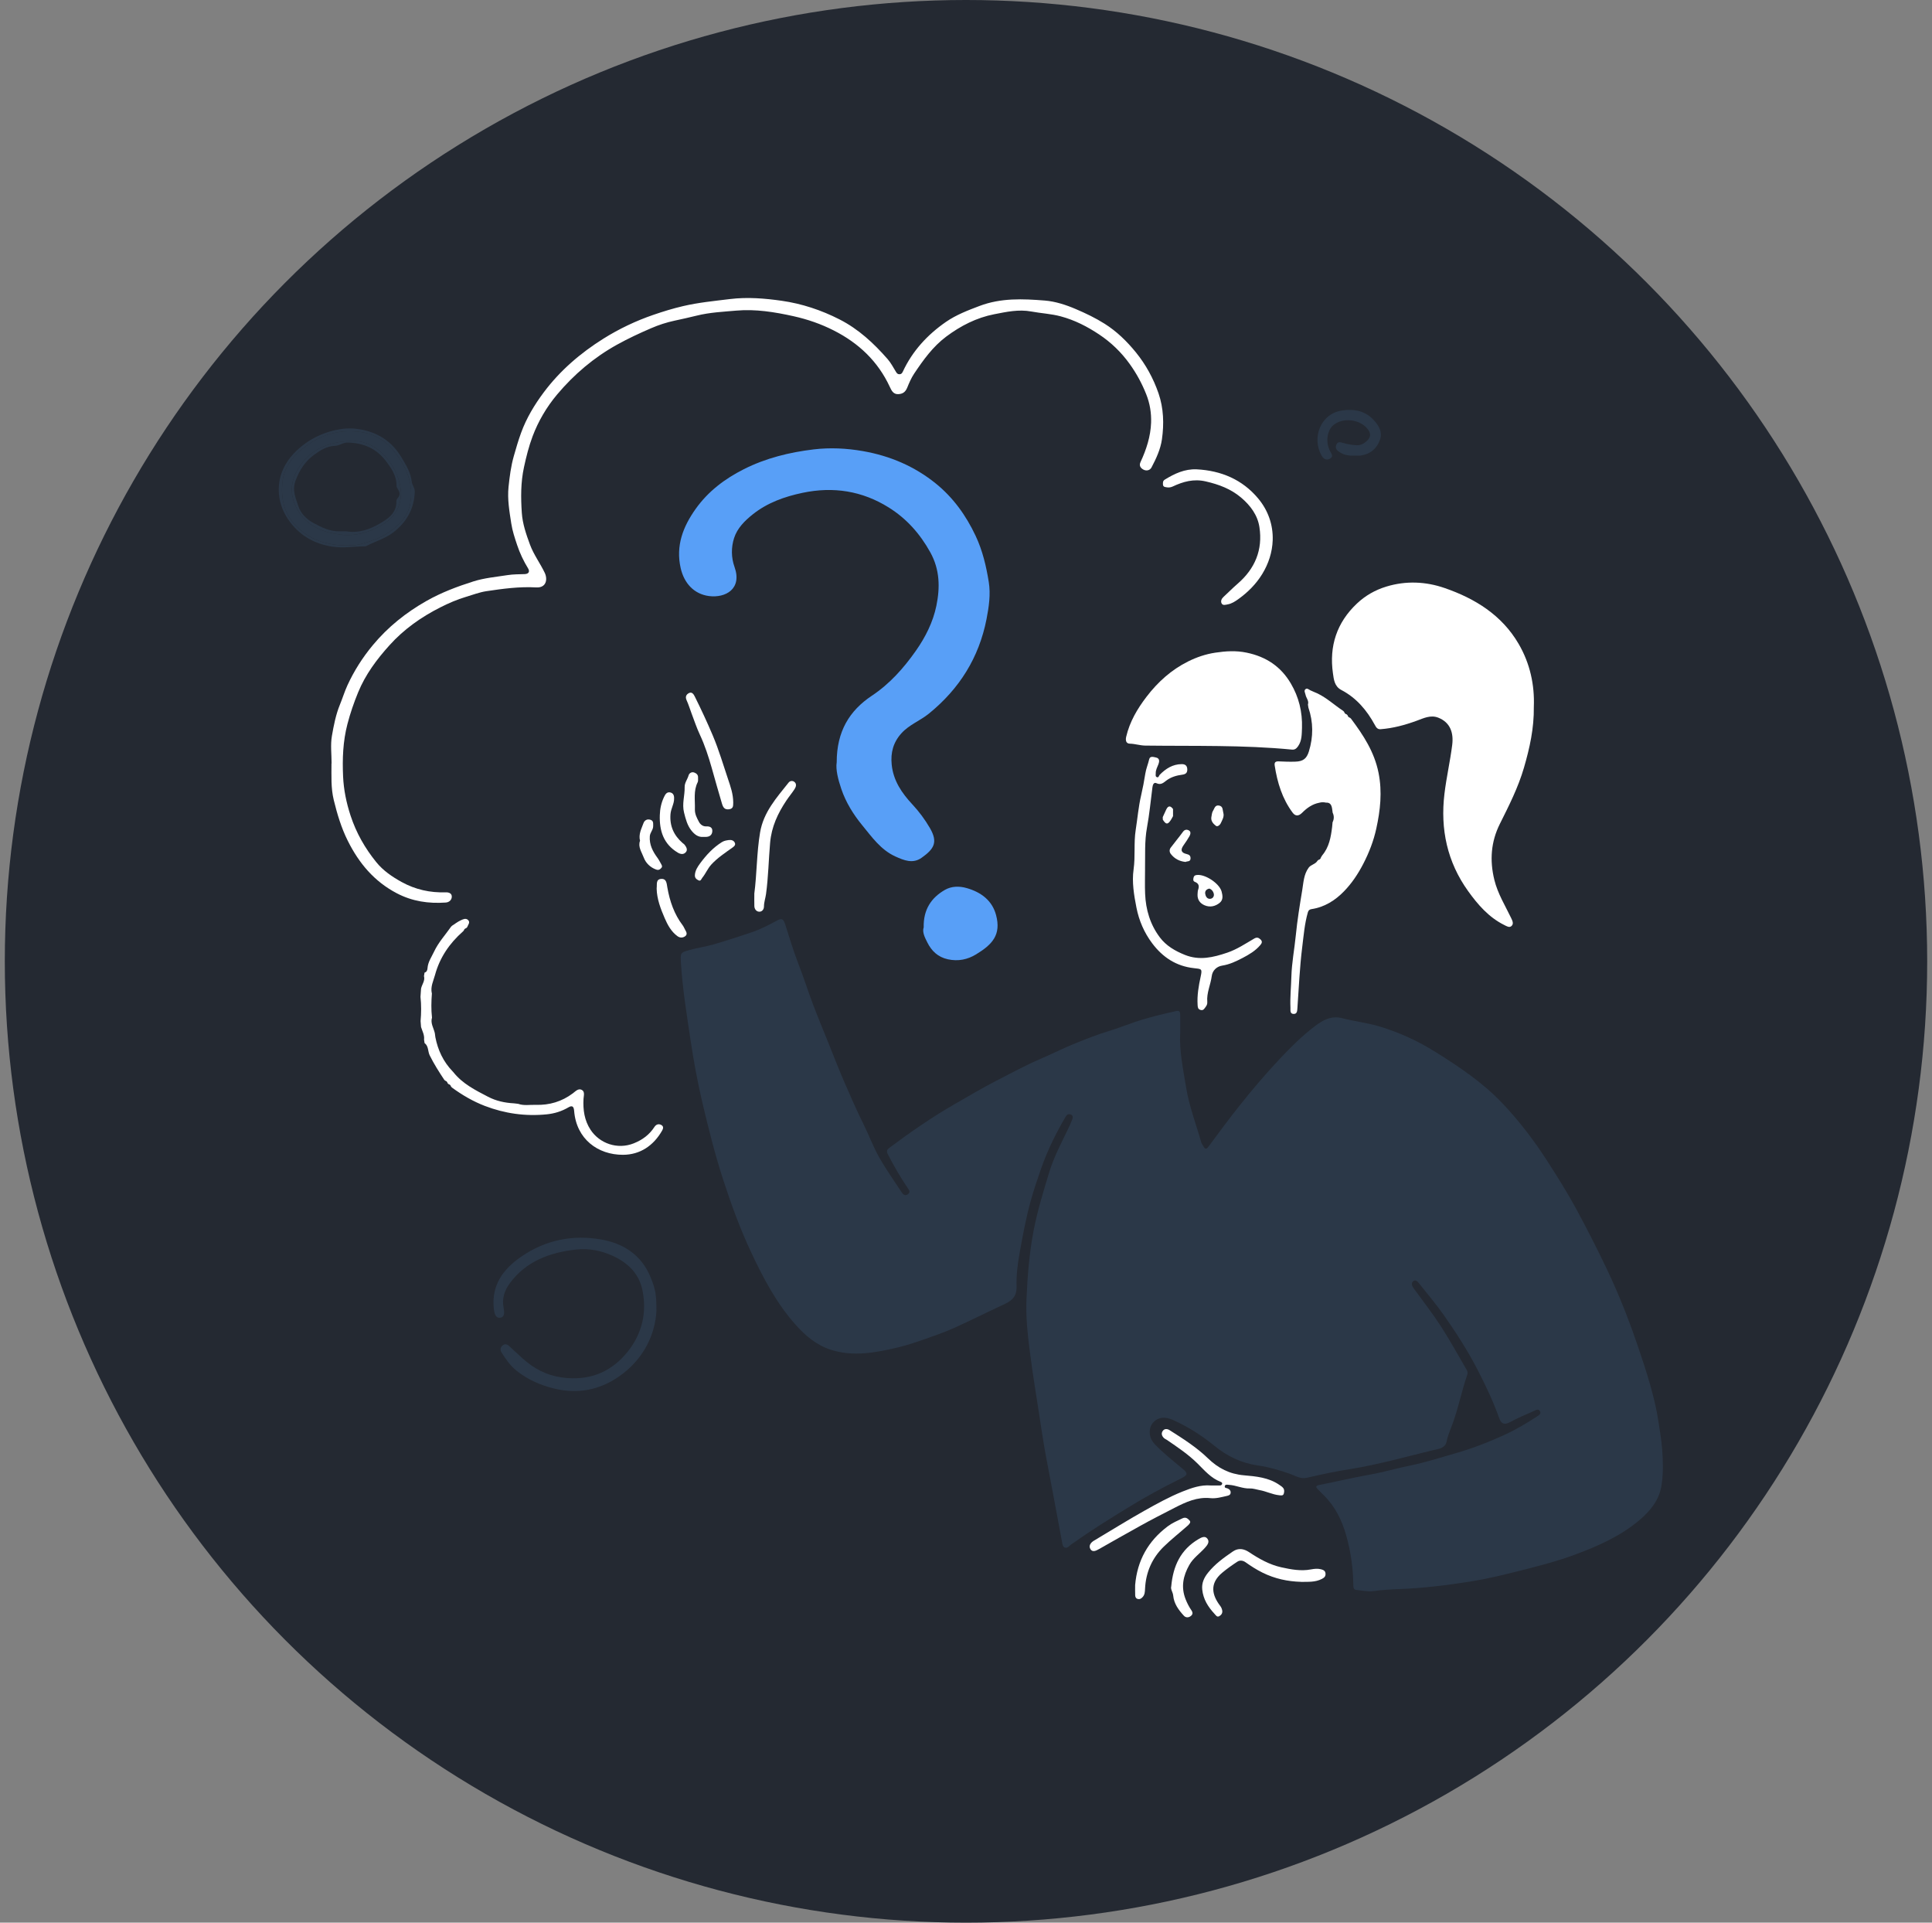 <svg width="201" height="200" viewBox="0 0 201 200" fill="none" xmlns="http://www.w3.org/2000/svg">
<rect x="0" y="0" width="201" height="200" fill="#808080" stroke="none"/>
<g id="Group 26088186">
<g id="Group 26088166">
<circle id="Ellipse 659" cx="100.5" cy="100" r="100" fill="#242932"/>
</g>
<g id="m3hFQj.tif">
<path id="Vector" d="M122.777 107.508C122.7 109.398 123.094 111.234 123.395 113.089C123.715 115.064 124.432 116.916 124.973 118.824C125.017 118.973 125.13 119.101 125.202 119.243C125.382 119.592 125.524 119.548 125.745 119.25C126.766 117.874 127.783 116.493 128.847 115.151C130.208 113.428 131.63 111.756 133.134 110.156C134.281 108.934 135.47 107.753 136.81 106.735C137.644 106.103 138.508 105.617 139.665 105.92C140.933 106.249 142.249 106.394 143.51 106.771C145.578 107.392 147.53 108.292 149.356 109.435C151.86 111.003 154.314 112.651 156.356 114.819C158.11 116.678 159.65 118.706 161.031 120.859C162.072 122.483 163.1 124.114 164.016 125.81C165.094 127.805 166.126 129.826 167.105 131.873C167.834 133.398 168.503 134.945 169.119 136.516C169.573 137.678 169.997 138.854 170.401 140.038C170.851 141.356 171.286 142.677 171.666 144.015C172.025 145.275 172.345 146.553 172.537 147.857C172.679 148.824 172.855 149.779 172.927 150.761C173.021 152.004 173.05 153.241 172.867 154.468C172.643 155.983 171.751 157.112 170.618 158.079C168.602 159.804 166.222 160.843 163.768 161.748C162.164 162.342 160.518 162.782 158.861 163.203C156.948 163.689 155.038 164.18 153.092 164.493C150.609 164.892 148.114 165.205 145.598 165.298C144.7 165.332 143.803 165.385 142.913 165.508C142.309 165.592 141.72 165.445 141.123 165.395C140.832 165.368 140.798 165.147 140.796 164.911C140.779 163.145 140.534 161.406 140.055 159.715C139.612 158.151 138.91 156.708 137.726 155.546C137.512 155.336 137.3 155.122 137.091 154.908C136.879 154.689 136.87 154.547 137.223 154.477C139.02 154.119 140.805 153.7 142.612 153.376C144.003 153.125 145.364 152.721 146.748 152.44C148.331 152.117 149.863 151.617 151.41 151.177C153.169 150.676 154.879 150.015 156.549 149.247C157.725 148.706 158.827 148.049 159.907 147.344C160.121 147.205 160.364 147.068 160.21 146.793C160.054 146.512 159.801 146.676 159.582 146.774C158.75 147.147 157.906 147.496 157.102 147.934C156.525 148.249 156.181 148.109 155.981 147.544C155.363 145.797 154.569 144.13 153.722 142.485C152.692 140.481 151.47 138.597 150.181 136.759C149.394 135.636 148.494 134.589 147.643 133.514C147.481 133.309 147.265 133.052 147.005 133.292C146.801 133.48 146.894 133.766 147.065 134C148.023 135.318 149.026 136.605 149.909 137.969C150.859 139.434 151.696 140.972 152.579 142.478C152.673 142.639 152.714 142.812 152.651 142.997C152.033 144.801 151.679 146.688 150.984 148.473C150.801 148.942 150.602 149.423 150.503 149.94C150.361 150.674 149.639 150.72 149.086 150.852C147.734 151.174 146.394 151.54 145.044 151.86C143.555 152.214 142.066 152.572 140.548 152.805C139.013 153.041 137.49 153.368 135.975 153.72C135.287 153.878 134.76 153.51 134.202 153.313C133.09 152.918 131.957 152.598 130.807 152.43C129.089 152.18 127.639 151.453 126.323 150.38C125.038 149.334 123.645 148.446 122.142 147.758C121.547 147.486 120.862 147.303 120.248 147.729C119.758 148.071 119.556 148.598 119.63 149.204C119.681 149.615 119.875 149.957 120.162 150.253C121.04 151.157 122.019 151.949 122.993 152.745C123.626 153.262 123.59 153.436 122.861 153.797C120.956 154.735 119.094 155.75 117.282 156.869C115.492 157.973 113.7 159.07 111.985 160.287C111.725 160.47 111.453 160.631 111.215 160.85C110.909 161.132 110.604 161.009 110.529 160.61C110.195 158.808 109.856 157.008 109.524 155.206C109.141 153.128 108.703 151.059 108.395 148.968C107.979 146.149 107.486 143.341 107.13 140.512C106.904 138.722 106.714 136.935 106.793 135.138C106.896 132.746 107.082 130.369 107.536 128C107.933 125.936 108.549 123.948 109.153 121.956C109.62 120.419 110.373 118.981 111.075 117.53C111.248 117.171 111.417 116.808 111.559 116.435C111.631 116.245 111.636 116.017 111.39 115.93C111.183 115.858 111.01 115.92 110.885 116.132C109.868 117.859 108.985 119.647 108.318 121.547C107.924 122.671 107.544 123.797 107.226 124.944C106.73 126.734 106.401 128.553 106.071 130.377C105.864 131.524 105.725 132.686 105.759 133.829C105.79 134.962 105.179 135.352 104.339 135.739C102.641 136.518 100.973 137.37 99.27 138.133C98.26 138.585 97.209 138.953 96.162 139.319C95.243 139.639 94.314 139.954 93.369 140.175C91.064 140.714 88.735 141.157 86.399 140.392C84.949 139.918 83.796 138.953 82.793 137.827C80.801 135.595 79.415 132.972 78.16 130.295C77.005 127.836 76.067 125.276 75.23 122.69C74.383 120.078 73.714 117.412 73.084 114.742C72.564 112.536 72.153 110.301 71.821 108.054C71.433 105.431 71 102.814 70.844 100.163C70.781 99.112 70.772 99.085 71.772 98.811C72.598 98.585 73.454 98.467 74.275 98.228C75.588 97.846 76.892 97.42 78.189 96.982C79.105 96.672 79.966 96.234 80.818 95.767C81.359 95.469 81.509 95.599 81.696 96.174C82.124 97.48 82.495 98.803 82.998 100.086C83.563 101.524 84.027 103.004 84.573 104.45C85.108 105.862 85.687 107.255 86.253 108.657C86.765 109.933 87.261 111.215 87.807 112.475C88.454 113.969 89.101 115.463 89.828 116.921C90.393 118.057 90.833 119.26 91.454 120.361C92.164 121.622 93.006 122.811 93.804 124.018C93.944 124.232 94.144 124.451 94.449 124.23C94.767 123.999 94.567 123.782 94.423 123.566C93.667 122.445 92.991 121.28 92.373 120.08C92.197 119.741 92.279 119.587 92.539 119.392C94.74 117.749 96.99 116.185 99.381 114.819C100.791 114.013 102.186 113.175 103.629 112.434C105.164 111.645 106.685 110.82 108.273 110.137C109.492 109.613 110.676 109.009 111.908 108.516C113.05 108.058 114.195 107.604 115.377 107.245C116.269 106.973 117.143 106.632 118.025 106.329C119.44 105.843 120.893 105.504 122.351 105.174C122.762 105.08 122.786 105.313 122.786 105.605C122.786 106.245 122.786 106.887 122.786 107.527L122.777 107.508Z" fill="#2B3848"/>
<path id="Vector_2" d="M87.048 79.3C87.048 76.088 88.364 73.928 90.707 72.369C92.567 71.132 94.008 69.508 95.278 67.704C96.284 66.275 97.066 64.716 97.417 63.02C97.806 61.134 97.787 59.267 96.789 57.46C95.716 55.521 94.311 53.943 92.456 52.786C89.694 51.061 86.694 50.594 83.507 51.263C81.618 51.66 79.835 52.293 78.308 53.51C77.475 54.174 76.708 54.941 76.376 55.959C76.058 56.936 76.07 58.009 76.417 58.973C77.24 61.271 75.464 62.228 73.754 62.002C72.192 61.795 71.17 60.657 70.816 59.099C70.287 56.767 71.064 54.778 72.378 52.933C73.677 51.109 75.402 49.807 77.396 48.802C79.691 47.645 82.147 47.048 84.654 46.747C86.345 46.545 88.073 46.625 89.79 46.928C92.603 47.423 95.134 48.504 97.34 50.281C99.161 51.751 100.501 53.611 101.504 55.745C102.226 57.28 102.604 58.896 102.868 60.535C103.075 61.817 102.885 63.123 102.635 64.406C101.846 68.418 99.813 71.654 96.642 74.231C95.725 74.974 94.59 75.383 93.782 76.278C92.932 77.219 92.646 78.287 92.769 79.528C92.935 81.21 93.823 82.497 94.924 83.68C95.622 84.429 96.228 85.247 96.741 86.127C97.597 87.599 97.203 88.295 95.879 89.231C94.97 89.875 94.049 89.498 93.154 89.093C91.633 88.403 90.712 87.073 89.704 85.846C88.775 84.715 88.005 83.469 87.534 82.088C87.195 81.094 86.928 80.05 87.048 79.3Z" fill="#589FF7"/>
<path id="Vector_3" d="M159.575 73.523C159.604 75.768 159.142 77.817 158.548 79.86C157.949 81.917 156.991 83.8 156.041 85.703C155.115 87.556 154.968 89.495 155.468 91.525C155.822 92.966 156.59 94.193 157.215 95.495C157.35 95.779 157.504 96.089 157.258 96.322C157.03 96.536 156.746 96.344 156.488 96.216C154.889 95.42 153.758 94.114 152.745 92.704C150.561 89.666 149.834 86.245 150.277 82.571C150.481 80.87 150.869 79.193 151.083 77.495C151.242 76.237 150.89 75.152 149.639 74.656C148.836 74.338 148.102 74.714 147.388 74.974C146.163 75.421 144.926 75.758 143.625 75.854C143.295 75.878 143.161 75.642 143.04 75.421C142.208 73.884 141.113 72.594 139.545 71.772C138.825 71.394 138.765 70.665 138.676 70.042C138.27 67.215 139.073 64.759 141.169 62.784C142.042 61.959 143.067 61.371 144.236 61.016C146.281 60.395 148.331 60.491 150.291 61.167C153.457 62.259 156.243 63.977 157.99 66.97C159.185 69.015 159.666 71.266 159.575 73.525V73.523Z" fill="white"/>
<path id="Vector_4" d="M34.498 79.417C34.498 78.457 34.368 77.474 34.532 76.543C34.724 75.445 34.938 74.336 35.369 73.285C35.639 72.628 35.845 71.948 36.141 71.298C36.837 69.782 37.722 68.394 38.785 67.114C40.358 65.219 42.242 63.715 44.386 62.502C45.928 61.629 47.564 61.016 49.238 60.484C50.395 60.116 51.608 60.013 52.801 59.825C53.4 59.731 53.992 59.741 54.589 59.719C55.012 59.702 55.142 59.452 54.937 59.12C54.464 58.348 54.078 57.535 53.795 56.678C53.552 55.949 53.309 55.225 53.191 54.453C52.996 53.19 52.775 51.927 52.907 50.652C53.02 49.576 53.155 48.501 53.455 47.445C53.686 46.627 53.922 45.821 54.213 45.02C54.774 43.483 55.606 42.104 56.573 40.81C58.269 38.544 60.391 36.725 62.778 35.228C64.414 34.204 66.165 33.371 67.989 32.746C68.992 32.402 70.012 32.087 71.058 31.844C72.673 31.466 74.296 31.312 75.93 31.11C77.763 30.884 79.575 31.038 81.343 31.29C83.421 31.589 85.438 32.253 87.35 33.229C89.335 34.245 90.901 35.707 92.34 37.348C92.686 37.743 92.936 38.226 93.213 38.678C93.304 38.83 93.393 38.933 93.579 38.931C93.766 38.929 93.853 38.82 93.927 38.659C94.928 36.506 96.49 34.817 98.416 33.484C99.477 32.751 100.69 32.286 101.912 31.824C104.145 30.98 106.428 31.081 108.699 31.264C109.788 31.351 110.886 31.706 111.937 32.156C112.971 32.597 113.975 33.08 114.918 33.674C116.173 34.464 117.232 35.496 118.168 36.645C119.209 37.925 119.991 39.359 120.528 40.911C121.064 42.465 121.112 44.101 120.884 45.703C120.739 46.726 120.287 47.702 119.799 48.626C119.638 48.932 119.265 49.018 118.954 48.847C118.671 48.691 118.478 48.446 118.659 48.058C119.265 46.762 119.705 45.398 119.756 43.976C119.792 42.985 119.638 41.981 119.25 41.012C118.803 39.884 118.235 38.844 117.533 37.865C116.659 36.648 115.601 35.623 114.355 34.793C113.116 33.968 111.819 33.301 110.361 32.909C109.351 32.638 108.323 32.594 107.315 32.407C105.973 32.154 104.686 32.445 103.435 32.688C101.616 33.042 99.954 33.881 98.436 35.019C97.036 36.071 96.056 37.449 95.109 38.861C94.81 39.304 94.587 39.826 94.385 40.324C94.19 40.8 93.903 40.978 93.451 41C92.924 41.026 92.739 40.596 92.57 40.237C91.332 37.574 89.33 35.688 86.734 34.372C85.406 33.699 84.032 33.222 82.567 32.895C80.592 32.455 78.605 32.135 76.608 32.31C75.24 32.431 73.849 32.493 72.483 32.832C71.725 33.02 70.943 33.193 70.171 33.359C69.343 33.535 68.523 33.804 67.743 34.141C66.535 34.661 65.342 35.217 64.19 35.856C61.791 37.187 59.732 38.936 57.973 41.022C56.876 42.325 56.005 43.803 55.407 45.395C55.022 46.42 54.752 47.498 54.516 48.588C54.17 50.185 54.18 51.761 54.288 53.349C54.365 54.489 54.74 55.576 55.139 56.657C55.529 57.706 56.198 58.591 56.672 59.582C56.997 60.263 56.838 61.167 55.779 61.105C54.033 61.004 52.31 61.242 50.597 61.497C49.89 61.603 49.185 61.875 48.485 62.084C47.547 62.363 46.666 62.748 45.805 63.183C43.818 64.187 42.019 65.457 40.52 67.122C39.192 68.594 38.02 70.165 37.258 72.022C36.815 73.1 36.442 74.183 36.146 75.318C35.675 77.127 35.612 78.946 35.694 80.772C35.756 82.15 36.033 83.505 36.471 84.84C37.063 86.642 37.97 88.232 39.148 89.685C39.868 90.573 40.804 91.208 41.792 91.752C43.212 92.534 44.744 92.877 46.368 92.822C46.691 92.81 47.023 92.923 47.003 93.296C46.986 93.628 46.724 93.862 46.363 93.886C44.588 94.006 42.909 93.77 41.287 92.923C38.927 91.689 37.351 89.796 36.187 87.472C35.509 86.117 35.085 84.696 34.724 83.223C34.414 81.951 34.491 80.69 34.486 79.425L34.498 79.417Z" fill="white"/>
<path id="Vector_5" d="M135.455 75.724C135.426 76.379 135.457 77.038 135.048 77.625C134.878 77.868 134.704 78.005 134.416 77.976C129.335 77.481 124.237 77.623 119.144 77.558C118.605 77.55 118.09 77.37 117.544 77.358C117.145 77.351 117.08 77.011 117.166 76.638C117.53 75.075 118.326 73.728 119.286 72.474C120.46 70.939 121.879 69.664 123.616 68.801C124.504 68.36 125.445 68.04 126.445 67.891C127.538 67.728 128.594 67.66 129.698 67.891C131.707 68.307 133.247 69.32 134.288 71.086C135.133 72.515 135.508 74.067 135.455 75.724Z" fill="white"/>
<path id="Vector_6" d="M137.974 83.495C137.734 83.442 137.496 83.433 137.258 83.502C136.538 83.637 135.968 84.044 135.47 84.547C135.107 84.912 134.765 84.919 134.479 84.532C133.401 83.082 132.889 81.407 132.617 79.641C132.562 79.285 132.708 79.187 133.043 79.201C133.62 79.228 134.202 79.249 134.78 79.228C135.564 79.201 135.939 78.922 136.173 78.166C136.644 76.644 136.639 75.118 136.122 73.603C136.105 73.497 136.091 73.394 136.074 73.288C136.201 72.9 135.893 72.617 135.826 72.275C135.79 72.085 135.641 71.868 135.797 71.712C135.975 71.529 136.153 71.722 136.329 71.811C136.577 71.936 136.841 72.022 137.092 72.145C138.061 72.619 138.848 73.36 139.74 73.947C139.774 73.981 139.805 74.014 139.839 74.046C139.875 74.185 139.962 74.272 140.101 74.308C140.135 74.341 140.166 74.373 140.2 74.406C140.236 74.546 140.322 74.632 140.462 74.669C140.496 74.702 140.529 74.734 140.561 74.767C141.838 76.473 142.983 78.21 143.419 80.389C143.818 82.379 143.602 84.292 143.185 86.197C142.909 87.462 142.435 88.694 141.831 89.859C141.29 90.903 140.64 91.882 139.827 92.716C138.906 93.664 137.799 94.367 136.444 94.569C136.245 94.598 136.129 94.692 136.069 94.894C135.725 96.087 135.629 97.326 135.477 98.543C135.215 100.639 135.128 102.756 134.979 104.863C134.958 105.159 134.95 105.486 134.58 105.472C134.181 105.457 134.267 105.089 134.255 104.825C134.205 103.744 134.323 102.669 134.351 101.589C134.392 100.15 134.669 98.736 134.811 97.307C134.967 95.728 135.222 94.153 135.482 92.587C135.612 91.805 135.636 90.963 136.146 90.263C136.394 89.926 136.856 89.904 137.063 89.543C137.096 89.512 137.132 89.478 137.166 89.447C137.308 89.416 137.4 89.329 137.428 89.185C137.474 89.113 137.52 89.04 137.563 88.971C138.28 88.121 138.46 87.085 138.59 86.031C138.605 85.865 138.622 85.701 138.636 85.538C138.797 85.208 138.809 84.876 138.646 84.539C138.626 84.397 138.607 84.255 138.588 84.114C138.53 83.762 138.408 83.476 137.974 83.49V83.495Z" fill="white"/>
<path id="Vector_7" d="M68.296 136.328C68.168 138.849 66.944 141.421 64.401 143.184C62.406 144.57 60.155 145.042 57.694 144.45C56.228 144.099 54.927 143.521 53.76 142.6C53.096 142.075 52.622 141.39 52.179 140.687C52.042 140.471 52.018 140.201 52.261 139.98C52.509 139.756 52.74 139.814 52.952 140.002C53.558 140.541 54.128 141.123 54.754 141.635C55.995 142.653 57.383 143.23 59.036 143.35C61.656 143.545 63.722 142.573 65.3 140.608C66.806 138.729 67.331 136.499 66.821 134.136C66.465 132.484 65.337 131.379 63.804 130.663C62.56 130.083 61.254 129.83 59.916 129.982C57.191 130.292 54.72 131.189 53.019 133.516C52.475 134.259 52.208 135.104 52.394 136.047C52.478 136.472 52.54 137.028 52.011 137.076C51.556 137.12 51.429 136.61 51.378 136.157C51.099 133.675 52.362 131.998 54.265 130.694C56.786 128.969 59.628 128.411 62.587 128.942C64.884 129.356 66.751 130.559 67.687 132.871C68.168 134.062 68.293 134.538 68.293 136.328H68.296Z" fill="#2B3848"/>
<path id="Vector_8" d="M119.128 90.389C119.128 91.251 119.099 92.112 119.135 92.971C119.203 94.628 119.662 96.178 120.668 97.51C121.327 98.386 122.253 98.92 123.269 99.329C124.789 99.94 126.216 99.594 127.683 99.098C128.708 98.749 129.576 98.158 130.491 97.628C130.741 97.484 130.924 97.52 131.128 97.71C131.376 97.939 131.277 98.124 131.106 98.324C130.608 98.908 129.956 99.293 129.293 99.64C128.616 99.993 127.931 100.325 127.149 100.446C126.584 100.532 126.143 100.956 126.069 101.523C125.953 102.43 125.518 103.277 125.602 104.215C125.621 104.425 125.549 104.595 125.417 104.764C125.28 104.942 125.193 105.139 124.904 105.057C124.625 104.98 124.611 104.776 124.596 104.545C124.532 103.539 124.702 102.57 124.914 101.588C125.092 100.766 125.02 100.797 124.202 100.708C122.376 100.508 120.966 99.584 119.872 98.126C119.034 97.013 118.498 95.759 118.233 94.414C117.976 93.11 117.75 91.756 117.935 90.445C118.13 89.066 117.942 87.685 118.156 86.326C118.344 85.135 118.44 83.933 118.717 82.749C118.89 82.001 119.037 81.233 119.155 80.473C119.236 79.951 119.446 79.482 119.559 78.979C119.643 78.611 120.021 78.746 120.273 78.799C120.665 78.88 120.622 79.224 120.528 79.475C120.41 79.792 120.228 80.083 120.24 80.439C120.244 80.576 120.184 80.75 120.326 80.827C120.55 80.945 120.56 80.689 120.658 80.591C121.289 79.953 122.001 79.494 122.941 79.487C123.321 79.484 123.509 79.66 123.521 80.016C123.531 80.353 123.406 80.531 123.004 80.584C122.422 80.661 121.847 80.815 121.346 81.192C121.062 81.406 120.783 81.695 120.317 81.471C120.038 81.339 119.929 81.63 119.896 81.897C119.715 83.295 119.583 84.705 119.328 86.09C119.066 87.519 119.155 88.956 119.126 90.387L119.128 90.389Z" fill="white"/>
<path id="Vector_9" d="M96.099 96.465C96.056 94.615 96.886 93.381 98.31 92.565C98.984 92.18 99.785 92.154 100.572 92.38C102.068 92.808 103.228 93.672 103.629 95.19C104.173 97.239 103.247 98.243 101.546 99.277C100.673 99.809 99.703 100.023 98.623 99.79C97.572 99.561 96.922 98.919 96.484 98.05C96.227 97.538 95.926 96.97 96.097 96.467L96.099 96.465Z" fill="#589FF7"/>
<path id="Vector_10" d="M44.934 103.333C44.87 104.175 44.848 105.017 44.944 105.856C44.766 106.443 45.117 106.934 45.238 107.468C45.257 107.613 45.276 107.755 45.295 107.897C45.558 109.244 46.123 110.437 47.078 111.435C47.112 111.469 47.143 111.505 47.174 111.539C48.125 112.739 49.455 113.401 50.773 114.087C51.627 114.532 52.529 114.722 53.477 114.772C53.622 114.789 53.766 114.806 53.91 114.823C54.509 115.037 55.128 114.909 55.739 114.929C57.161 114.974 58.455 114.587 59.593 113.733C59.884 113.516 60.165 113.184 60.526 113.372C60.877 113.555 60.724 113.993 60.707 114.31C60.647 115.453 60.796 116.54 61.436 117.517C62.367 118.939 64.229 119.615 65.937 118.932C66.849 118.566 67.556 118.039 68.085 117.228C68.251 116.971 68.52 116.86 68.814 117.031C69.062 117.178 68.999 117.409 68.884 117.609C67.984 119.182 66.589 120.118 64.818 120.125C62.215 120.135 59.963 118.499 59.732 115.556C59.696 115.109 59.542 114.95 59.136 115.191C58.44 115.6 57.695 115.833 56.889 115.915C54.663 116.141 52.505 115.833 50.432 115.037C49.217 114.57 48.084 113.909 47.025 113.134C46.992 113.1 46.96 113.067 46.926 113.035C46.89 112.896 46.804 112.809 46.664 112.773C46.631 112.739 46.599 112.708 46.566 112.674C46.532 112.535 46.443 112.451 46.306 112.41C46.272 112.376 46.241 112.342 46.21 112.309C45.666 111.488 45.139 110.661 44.701 109.773C44.497 109.357 44.602 108.818 44.172 108.505C44.153 108.385 44.136 108.262 44.117 108.142C44.177 107.666 43.936 107.261 43.804 106.831C43.787 106.626 43.773 106.422 43.756 106.217C43.828 105.378 43.84 104.536 43.746 103.696C43.765 103.412 43.785 103.128 43.804 102.847C43.888 102.404 44.249 102.027 44.109 101.531C44.129 101.411 44.15 101.29 44.169 101.172C44.41 101.115 44.465 100.886 44.477 100.715C44.523 100.059 44.901 99.546 45.163 98.983C45.611 98.028 46.328 97.256 46.924 96.402C46.958 96.368 46.992 96.335 47.023 96.303C47.319 96.113 47.598 95.892 47.913 95.745C48.149 95.635 48.449 95.471 48.69 95.695C48.959 95.945 48.69 96.197 48.606 96.443C48.572 96.477 48.541 96.51 48.507 96.544C48.372 96.585 48.283 96.671 48.247 96.808C48.214 96.842 48.182 96.876 48.149 96.907C46.756 98.134 45.745 99.623 45.259 101.415C45.091 102.031 44.766 102.647 44.927 103.33L44.934 103.333Z" fill="white"/>
<path id="Vector_11" d="M125.959 154.522C126.279 154.522 126.599 154.525 126.919 154.522C127.025 154.522 127.121 154.464 127.147 154.361C127.176 154.248 127.099 154.183 126.993 154.144C125.993 153.767 125.319 152.961 124.592 152.242C123.628 151.289 122.514 150.543 121.402 149.785C121.304 149.718 121.186 149.675 121.102 149.595C120.878 149.381 120.779 149.116 120.972 148.845C121.159 148.578 121.472 148.635 121.679 148.768C123.082 149.658 124.487 150.548 125.687 151.712C126.734 152.725 127.915 153.334 129.414 153.464C130.674 153.574 131.99 153.69 133.102 154.462C133.251 154.565 133.405 154.657 133.511 154.801C133.64 154.979 133.614 155.193 133.559 155.381C133.489 155.612 133.26 155.557 133.094 155.54C132.38 155.47 131.735 155.124 131.025 155.001C130.696 154.943 130.369 154.818 130.032 154.833C129.276 154.864 128.596 154.498 127.857 154.457C127.703 154.448 127.491 154.387 127.431 154.57C127.354 154.806 127.607 154.775 127.732 154.837C127.903 154.922 128.03 155.023 128.035 155.239C128.04 155.518 127.809 155.571 127.638 155.61C127.075 155.735 126.51 155.901 125.93 155.841C124.552 155.699 123.38 156.24 122.199 156.846C120.969 157.476 119.738 158.102 118.53 158.778C117.132 159.56 115.734 160.339 114.344 161.136C114.029 161.316 113.666 161.496 113.451 161.152C113.24 160.813 113.451 160.476 113.815 160.262C115.568 159.223 117.296 158.138 119.074 157.142C120.361 156.423 121.653 155.703 123.031 155.152C123.981 154.775 124.922 154.44 125.961 154.522H125.959Z" fill="white"/>
<path id="Vector_12" d="M124.491 48.821C127.036 48.951 129.244 49.877 130.895 51.85C131.922 53.077 132.461 54.585 132.408 56.192C132.367 57.438 131.977 58.641 131.311 59.724C130.671 60.763 129.822 61.612 128.836 62.32C128.504 62.558 128.147 62.794 127.731 62.868C127.51 62.909 127.204 63.02 127.082 62.745C126.985 62.529 127.082 62.283 127.281 62.101C127.775 61.648 128.244 61.167 128.751 60.729C130.563 59.166 131.39 57.2 131.027 54.831C130.835 53.575 130.086 52.579 129.122 51.761C128.054 50.856 126.803 50.389 125.439 50.077C124.183 49.788 123.103 50.094 122.008 50.606C121.835 50.688 121.611 50.731 121.428 50.697C121.267 50.666 120.998 50.685 120.99 50.387C120.986 50.187 120.971 50.019 121.197 49.882C122.208 49.264 123.252 48.77 124.488 48.821H124.491Z" fill="white"/>
<path id="Vector_13" d="M135.359 164.547C133.957 164.509 132.629 164.222 131.349 163.59C130.719 163.279 130.149 162.911 129.586 162.512C129.321 162.324 129.006 162.271 128.736 162.447C128.19 162.805 127.651 163.183 127.151 163.602C125.809 164.728 126.097 165.933 126.942 167.042C127.06 167.196 127.122 167.35 127.156 167.523C127.209 167.795 127.062 168 126.848 168.12C126.617 168.25 126.502 168.033 126.364 167.886C125.688 167.162 125.178 166.359 125.077 165.344C125.01 164.672 125.26 164.126 125.669 163.611C126.393 162.7 127.319 162.033 128.267 161.386C128.85 160.987 129.427 161.114 129.935 161.449C130.983 162.146 132.085 162.767 133.3 163.034C134.296 163.255 135.34 163.455 136.384 163.255C136.74 163.188 137.087 163.147 137.448 163.243C137.708 163.311 137.895 163.419 137.905 163.71C137.914 163.982 137.777 164.112 137.527 164.242C136.829 164.605 136.093 164.535 135.355 164.552L135.359 164.547Z" fill="white"/>
<path id="Vector_14" d="M78.473 92.991C78.752 90.866 78.718 88.72 79.076 86.596C79.437 84.467 80.792 82.985 82.043 81.407C82.209 81.198 82.469 81.202 82.637 81.328C82.909 81.534 82.82 81.845 82.666 82.083C82.399 82.497 82.076 82.874 81.805 83.283C80.919 84.616 80.267 85.997 80.121 87.662C79.964 89.442 79.938 91.232 79.695 93.003C79.635 93.433 79.483 93.847 79.481 94.292C79.478 94.615 79.269 94.858 78.966 94.836C78.68 94.817 78.49 94.561 78.48 94.249C78.468 93.83 78.478 93.409 78.478 92.988L78.473 92.991Z" fill="white"/>
<path id="Vector_15" d="M76.283 83.476C76.259 83.726 76.357 84.116 75.852 84.183C75.4 84.243 75.236 84.01 75.113 83.601C74.741 82.367 74.401 81.125 74.048 79.886C73.713 78.71 73.336 77.543 72.814 76.427C72.479 75.715 72.231 74.959 71.952 74.223C71.777 73.764 71.637 73.287 71.433 72.842C71.267 72.481 71.397 72.234 71.683 72.092C71.984 71.943 72.164 72.212 72.277 72.441C72.944 73.781 73.574 75.133 74.158 76.513C74.791 78.01 75.243 79.562 75.758 81.089C76.004 81.818 76.28 82.593 76.283 83.476Z" fill="white"/>
<path id="Vector_16" d="M36.739 44.572C38.705 44.729 40.541 45.547 41.731 47.52C42.224 48.335 42.73 49.131 42.838 50.115C42.874 50.457 43.16 50.736 43.151 51.128C43.107 52.896 42.321 54.28 40.964 55.346C40.117 56.012 39.059 56.308 38.111 56.799C37.998 56.859 37.834 56.83 37.694 56.835C36.662 56.871 35.64 57.022 34.596 56.866C32.659 56.572 31.124 55.68 30.001 54.063C29.337 53.101 28.993 52.014 29 50.897C29.012 49.204 29.801 47.816 31.076 46.678C32.034 45.821 33.148 45.224 34.339 44.883C35.01 44.69 35.758 44.529 36.739 44.572ZM36.051 56.748C36.434 56.719 36.951 56.758 37.423 56.628C38.529 56.327 39.621 55.969 40.572 55.29C41.609 54.549 42.456 53.669 42.686 52.348C43.038 50.337 42.294 48.636 41.12 47.094C40.252 45.951 39.061 45.184 37.654 44.962C35.799 44.671 33.999 45.006 32.392 46.03C30.809 47.041 29.532 48.304 29.366 50.32C29.236 51.879 29.566 53.33 30.631 54.518C32.036 56.086 33.864 56.714 36.049 56.748H36.051Z" fill="#2B3848"/>
<path id="Vector_17" d="M118.097 164.881C118.313 162.336 119.444 160.298 121.499 158.763C121.965 158.415 122.485 158.198 123 157.948C123.397 157.753 123.601 158.003 123.767 158.176C123.94 158.357 123.697 158.581 123.544 158.718C122.726 159.444 121.862 160.118 121.08 160.88C119.865 162.064 119.216 163.534 119.129 165.24C119.112 165.579 119.115 165.906 118.833 166.176C118.701 166.301 118.588 166.363 118.419 166.339C118.203 166.308 118.109 166.154 118.102 165.961C118.087 165.603 118.097 165.242 118.097 164.884V164.881Z" fill="white"/>
<path id="Vector_18" d="M140.964 47.39C140.418 47.426 139.893 47.361 139.41 47.06C139.109 46.873 138.883 46.675 139.013 46.298C139.155 45.884 139.489 46.002 139.766 46.084C140.211 46.213 140.661 46.286 141.123 46.314C141.582 46.341 141.936 46.127 142.241 45.831C142.604 45.477 142.641 45.095 142.313 44.662C141.517 43.613 139.727 43.382 138.722 44.221C138.055 44.78 137.892 46.009 138.38 46.928C138.524 47.2 138.753 47.486 138.392 47.698C138.038 47.907 137.726 47.792 137.499 47.399C136.458 45.593 137.338 43.007 139.679 42.691C140.93 42.523 142.058 42.739 142.951 43.731C143.475 44.313 143.843 44.962 143.574 45.735C143.252 46.661 142.564 47.241 141.563 47.385C141.368 47.414 141.163 47.39 140.964 47.39Z" fill="#2B3848"/>
<path id="Vector_19" d="M121.853 165.019C122.043 162.878 122.846 161.194 124.672 160.114C124.961 159.943 125.341 159.733 125.591 160.029C125.887 160.378 125.625 160.713 125.351 161.018C124.819 161.61 124.146 162.062 123.739 162.777C123.092 163.917 122.846 165.077 123.344 166.349C123.506 166.761 123.7 167.141 123.943 167.494C124.117 167.747 124.107 167.94 123.878 168.11C123.645 168.286 123.364 168.286 123.169 168.074C122.618 167.475 122.134 166.823 122.057 165.974C122.024 165.618 121.757 165.305 121.853 165.021V165.019Z" fill="white"/>
<path id="Vector_20" d="M73.159 87.058C72.62 87.101 72.247 86.781 71.948 86.415C71.506 85.872 71.34 85.213 71.167 84.527C70.936 83.608 71.253 82.759 71.229 81.878C71.217 81.416 71.528 81.065 71.643 80.646C71.701 80.437 71.956 80.257 72.228 80.36C72.456 80.447 72.644 80.601 72.624 80.892C72.615 81.051 72.651 81.233 72.586 81.366C72.127 82.275 72.326 83.242 72.295 84.192C72.281 84.678 72.504 85.09 72.711 85.484C72.848 85.744 73.113 85.982 73.483 85.963C73.852 85.946 74.143 86.071 74.106 86.49C74.073 86.894 73.784 87.06 73.394 87.058C73.315 87.058 73.236 87.058 73.156 87.058H73.159Z" fill="white"/>
<path id="Vector_21" d="M70.131 83.062C70.148 83.603 69.801 84.102 69.756 84.691C69.659 85.927 70.105 86.892 71.007 87.686C71.081 87.751 71.173 87.802 71.23 87.879C71.416 88.126 71.584 88.422 71.322 88.68C71.091 88.906 70.802 88.865 70.501 88.684C69.029 87.792 68.596 86.425 68.644 84.804C68.663 84.135 68.798 83.502 69.082 82.908C69.195 82.672 69.344 82.379 69.679 82.422C69.994 82.463 70.15 82.689 70.131 83.065V83.062Z" fill="white"/>
<path id="Vector_22" d="M68.319 92.439C68.319 92.42 68.319 92.398 68.319 92.379C68.369 92.006 68.213 91.47 68.778 91.427C69.341 91.383 69.353 91.876 69.428 92.307C69.676 93.738 70.14 95.095 71.032 96.267C71.146 96.416 71.196 96.582 71.287 96.731C71.432 96.972 71.54 97.224 71.254 97.41C71.011 97.568 70.734 97.568 70.474 97.378C69.827 96.904 69.459 96.214 69.156 95.516C68.733 94.537 68.343 93.531 68.316 92.437L68.319 92.439Z" fill="white"/>
<path id="Vector_23" d="M66.589 87.467C66.413 86.772 66.735 86.211 66.942 85.636C67.05 85.335 67.317 85.164 67.671 85.275C68.008 85.381 67.948 85.662 67.955 85.92C67.967 86.319 67.633 86.589 67.604 86.99C67.541 87.871 67.916 88.576 68.405 89.24C68.561 89.451 68.667 89.682 68.797 89.901C68.915 90.101 68.9 90.212 68.737 90.356C68.588 90.491 68.47 90.527 68.261 90.452C67.635 90.224 67.183 89.764 66.971 89.199C66.764 88.641 66.35 88.092 66.586 87.464L66.589 87.467Z" fill="white"/>
<path id="Vector_24" d="M124.59 93.035C124.607 92.876 124.597 92.707 124.647 92.561C124.782 92.181 124.732 91.897 124.32 91.738C124.096 91.649 124.135 91.469 124.176 91.283C124.219 91.091 124.335 91.04 124.517 91.019C125.379 90.913 126.87 91.897 127.094 92.743C127.202 93.155 127.277 93.593 126.902 93.906C126.44 94.288 125.882 94.408 125.326 94.172C124.859 93.975 124.561 93.598 124.59 93.037V93.035ZM125.819 92.433C125.463 92.501 125.35 92.729 125.388 92.975C125.427 93.225 125.564 93.501 125.87 93.499C126.146 93.499 126.327 93.266 126.286 93.011C126.242 92.741 126.062 92.513 125.817 92.433H125.819Z" fill="white"/>
<path id="Vector_25" d="M75.826 87.385C76.088 87.352 76.326 87.416 76.444 87.657C76.572 87.919 76.338 88.073 76.172 88.191C75.415 88.73 74.642 89.238 74.002 89.933C73.618 90.352 73.418 90.876 73.067 91.304C72.966 91.427 72.913 91.692 72.674 91.576C72.463 91.473 72.275 91.331 72.294 91.028C72.323 90.544 72.585 90.152 72.845 89.801C73.473 88.949 74.188 88.172 75.104 87.599C75.347 87.448 75.578 87.421 75.828 87.383L75.826 87.385Z" fill="white"/>
<path id="Vector_26" d="M123.34 89.661C122.703 89.596 122.193 89.327 121.81 88.834C121.649 88.624 121.647 88.374 121.803 88.169C122.219 87.614 122.669 87.082 123.076 86.522C123.266 86.262 123.506 86.276 123.704 86.392C123.922 86.522 123.853 86.791 123.749 86.979C123.566 87.306 123.352 87.616 123.136 87.922C122.792 88.405 122.869 88.704 123.451 88.838C123.747 88.906 123.87 89.028 123.86 89.308C123.845 89.668 123.513 89.56 123.34 89.661Z" fill="white"/>
<path id="Vector_27" d="M126.019 85.047C126.072 84.816 126.069 84.549 126.192 84.361C126.346 84.128 126.389 83.705 126.844 83.799C127.265 83.888 127.191 84.292 127.27 84.552C127.39 84.944 127.152 85.321 126.984 85.673C126.904 85.836 126.654 86.029 126.498 85.903C126.245 85.704 125.983 85.446 126.019 85.045V85.047Z" fill="white"/>
<path id="Vector_28" d="M120.976 85.261C120.974 85.172 120.971 85.083 120.969 84.997C121.091 84.732 121.207 84.463 121.337 84.198C121.544 83.775 121.784 83.813 122.039 84.157C122.039 84.405 122.039 84.65 122.039 84.898C121.965 85.03 121.895 85.17 121.811 85.3C121.486 85.795 121.308 85.786 120.976 85.264V85.261Z" fill="white"/>
<path id="Vector_29" d="M36.05 56.745C33.865 56.711 32.037 56.083 30.632 54.515C29.566 53.326 29.237 51.876 29.367 50.317C29.533 48.301 30.81 47.038 32.393 46.027C33.998 45.002 35.797 44.668 37.654 44.959C39.064 45.181 40.253 45.948 41.121 47.091C42.295 48.633 43.038 50.334 42.687 52.345C42.456 53.666 41.609 54.546 40.573 55.287C39.622 55.965 38.528 56.324 37.423 56.625C36.952 56.755 36.432 56.716 36.052 56.745H36.05ZM36.406 45.873C34.173 45.984 32.275 46.711 31.031 48.724C30.163 50.129 30.148 51.573 30.914 52.968C31.864 54.7 33.548 55.374 35.398 55.612C36.916 55.807 38.352 55.41 39.678 54.647C41.054 53.856 41.785 52.706 41.699 51.077C41.67 50.55 41.545 50.067 41.362 49.573C40.671 47.711 38.881 45.683 36.406 45.876V45.873Z" fill="#2B3848"/>
<path id="Vector_30" d="M36.406 45.874C38.882 45.682 40.672 47.71 41.362 49.572C41.545 50.065 41.67 50.551 41.699 51.075C41.786 52.704 41.052 53.854 39.678 54.645C38.353 55.408 36.916 55.805 35.398 55.61C33.548 55.372 31.867 54.701 30.914 52.966C30.149 51.571 30.163 50.127 31.032 48.722C32.276 46.709 34.174 45.982 36.406 45.872V45.874ZM36.012 55.266C37.294 55.485 38.473 55.071 39.524 54.455C40.361 53.967 41.264 53.37 41.239 52.165C41.237 52.018 41.29 51.903 41.391 51.79C41.641 51.513 41.608 51.217 41.41 50.916C41.336 50.803 41.252 50.664 41.254 50.539C41.268 49.475 40.696 48.669 40.092 47.89C39.101 46.615 37.751 46.069 36.161 46.035C35.685 46.026 35.316 46.365 34.84 46.379C34.008 46.403 33.312 46.846 32.677 47.313C31.758 47.984 31.176 48.864 30.753 49.988C30.356 51.042 30.787 51.84 31.046 52.661C31.273 53.373 31.852 53.996 32.608 54.402C33.478 54.871 34.335 55.297 35.35 55.269C35.569 55.261 35.791 55.269 36.012 55.269V55.266Z" fill="#2B3848"/>
</g>
</g>
</svg>
